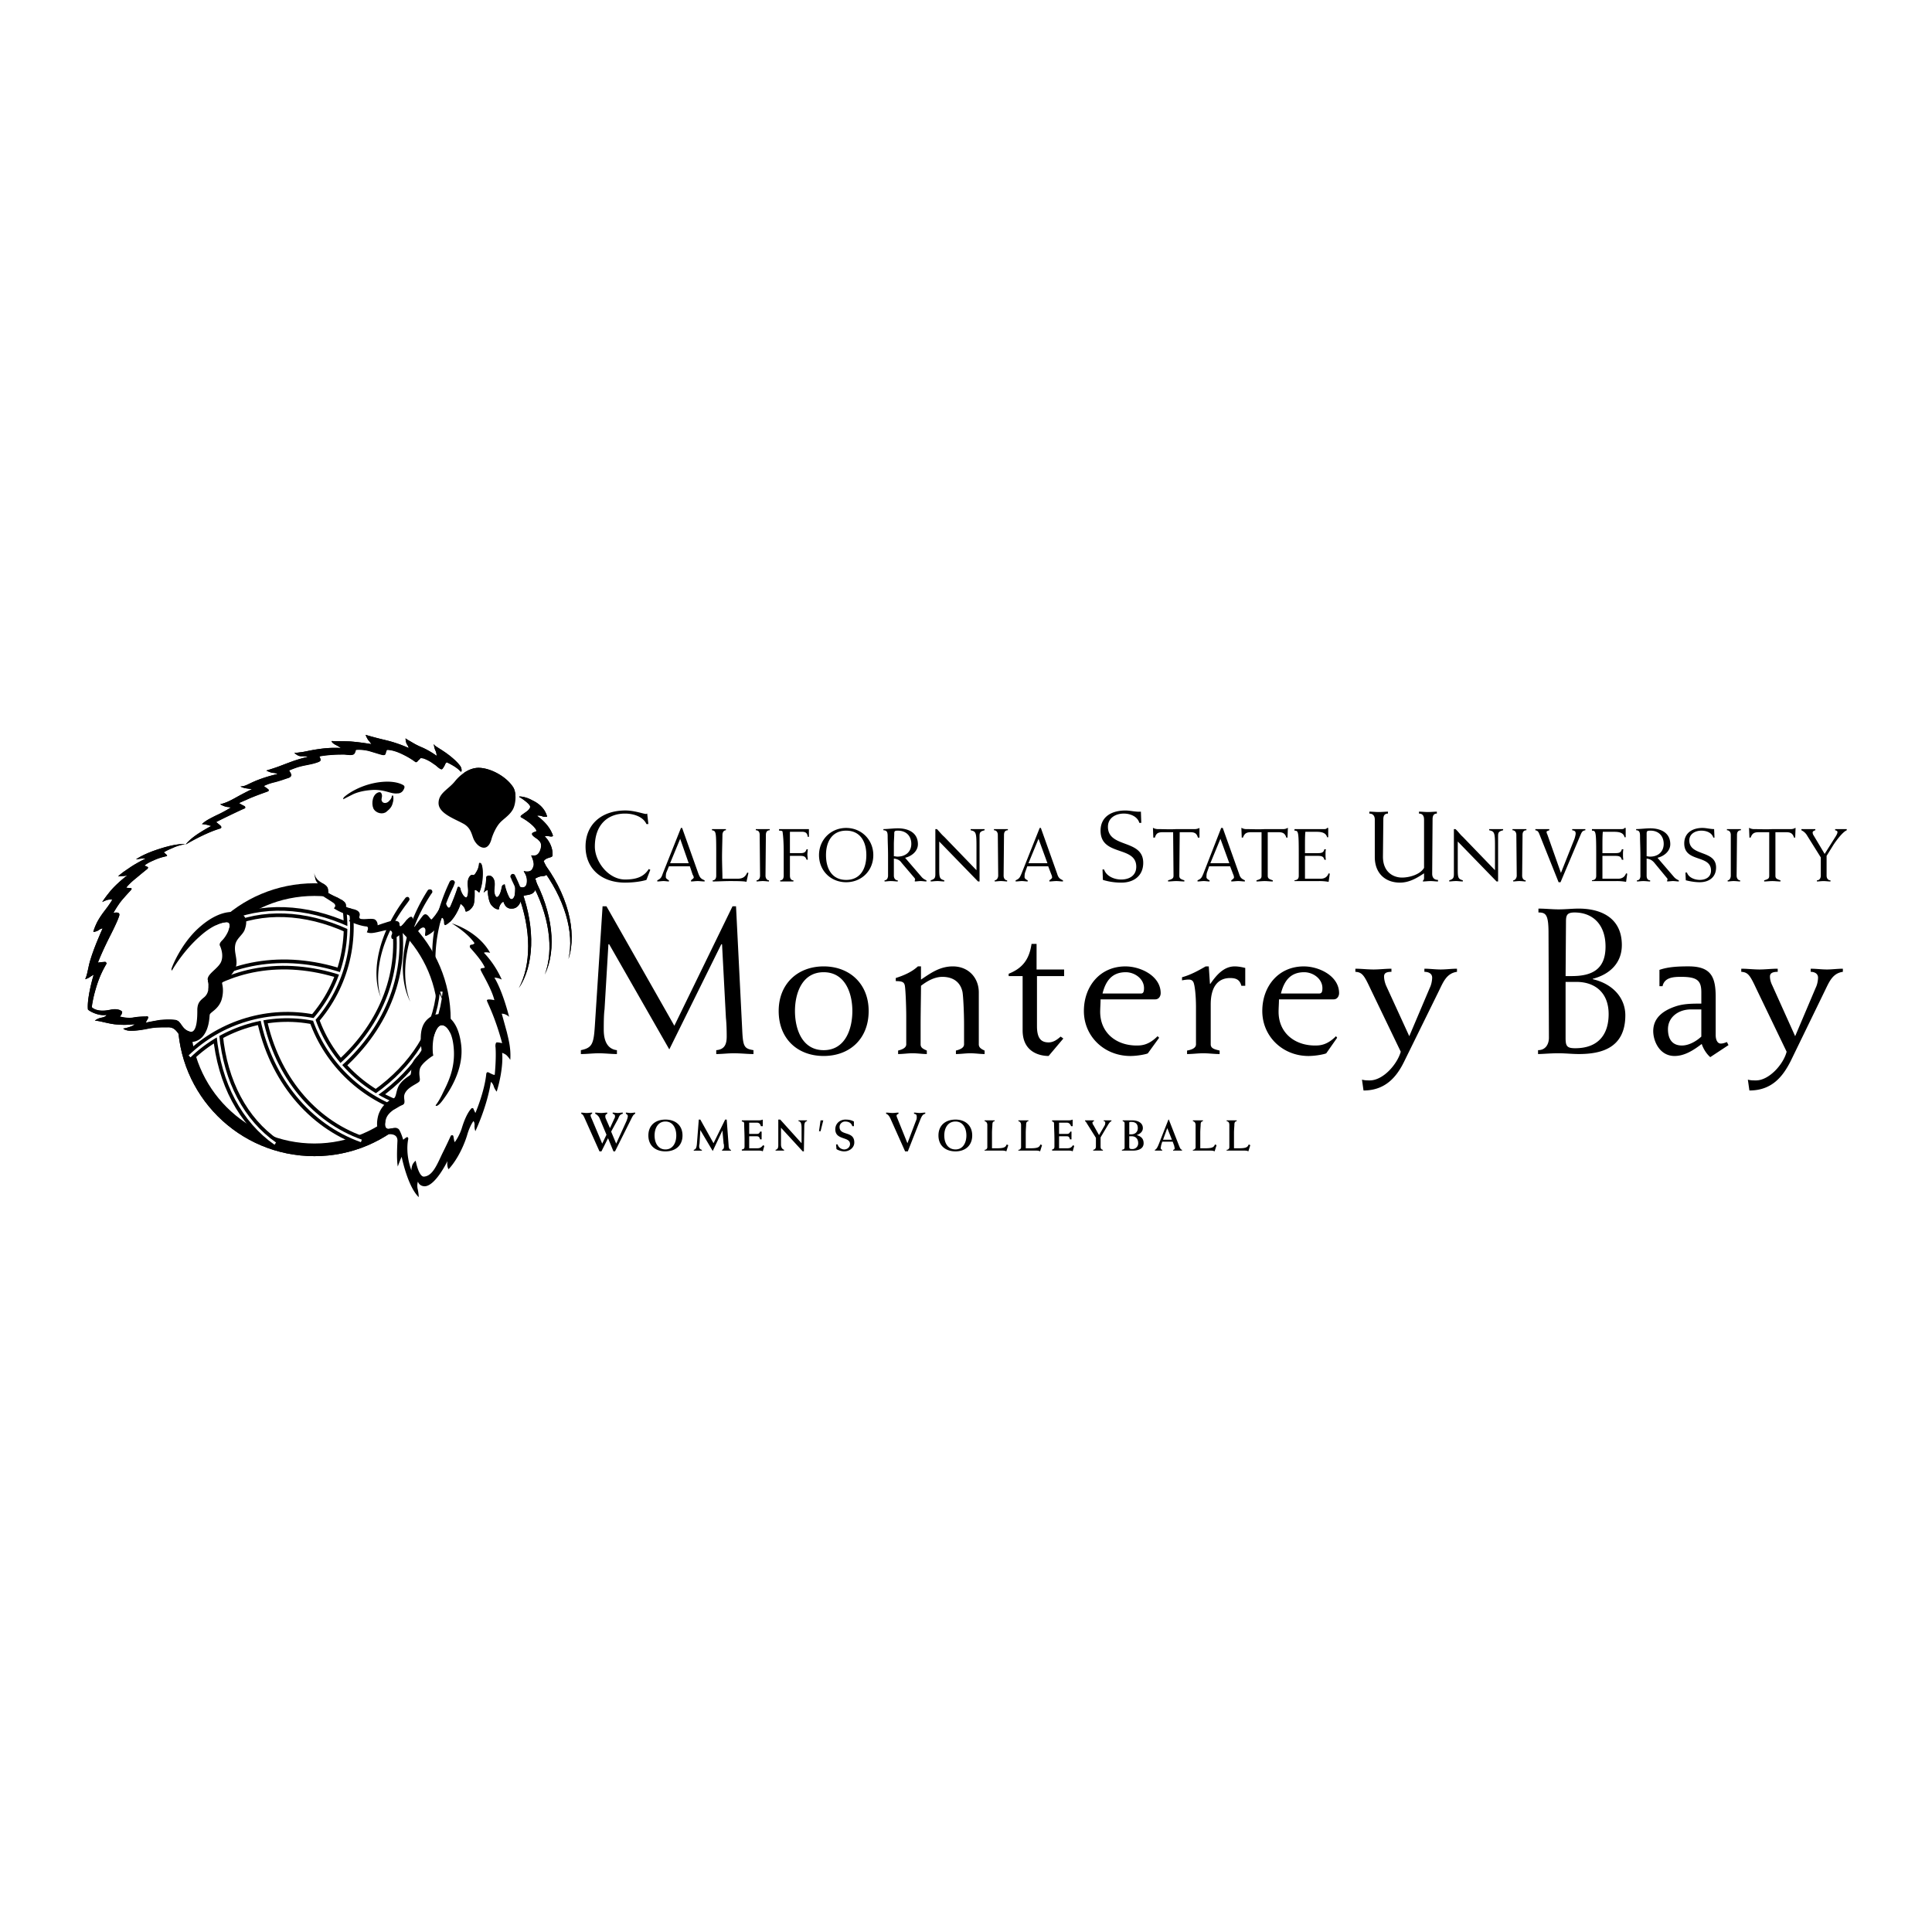 <svg xmlns="http://www.w3.org/2000/svg" width="2500" height="2500" viewBox="0 0 192.756 192.756"><path fill-rule="evenodd" clip-rule="evenodd" fill="#fff" d="M0 0h192.756v192.756H0V0z"/><path d="M43.483 91.232c.193-.31.387-.619.503-.929.193-.542.425-.503.464-.31.039.193.271.812.464.464.232-.503.619-1.509.735-1.935.039-.078.271-.117.31.232.039.155.232.658.503.774.155.078.232-.31.232-.696 0-.387-.193-1.123.271-1.509.193-.116.271.116.464-.193.232-.349.31-.581.348-.89 0-.193.116-.193.232-.078.078.116.194.465.155 1.277-.039 1.044-.348 1.625-.348 1.625h.426s.232-.542.271-1.586c0 0 .077-.116.232-.116.116 0 .232 0 .31.077.464.348.271 1.044.271 1.432 0 .348.155.658.271.619.31-.116.426-.852.464-1.006 0-.193.31-.31.31-.232 0 .077.155.696.387 1.161.194.464.464.31.581-.078.077-.425.039-1.161.039-1.161s.194.078.464.271c.271.155.619.116.696-.31.116-.658-.232-1.083-.271-1.161-.039-.078 0-.078.193-.039.464.039.619-.116.735-.465.154-.348-.155-1.006-.194-1.083-.039-.078.078-.039.271-.039.232 0 .464-.116.619-.503.232-.696-.039-.89-.232-1.083-.193-.155-.503-.31-.58-.503-.078-.193.271-.271.387-.31s-.039-.348-.503-.735a5.819 5.819 0 0 0-.967-.658c-.078-.038-.078-.116-.039-.154.039-.078.348-.271.657-.503.31-.271.271-.426.271-.426s0-.155-.387-.465a4.418 4.418 0 0 0-.658-.464l-5.881-2.554c-.232-.271-.581-.503-.929-.696-.348-.194-.464-.232-.464-.232s-.116.077-.193.31c-.116.193-.232.425-.349.387-.31-.116-.387-.31-.774-.542a3.75 3.75 0 0 0-1.006-.542c-.232-.039-.271-.039-.271-.039s-.116.155-.232.232c-.078.117-.194.232-.31.155-.155-.116-.619-.464-1.47-.851-.852-.387-1.354-.348-1.354-.348s-.077.155-.116.348c-.039.155-.155.194-.348.155-.194-.077-.542-.155-1.315-.387-.774-.193-1.316-.116-1.316-.116s-.077.426-.271.464c-.193.078-.426.039-.89 0-.464 0-1.044 0-1.741.078-.696.077-.735.116-.735.116s.116.155.116.348c0 .116-.116.193-.658.348-.58.155-1.045.194-1.664.387-.464.155-.812.31-.812.31s.155.232.193.348c.077.155-.039.31-.232.387-.271.077-.852.31-1.509.464-.619.155-.967.349-.967.349s.31.232.426.31c.078.077.078.193-.039.232-.078.039-1.354.464-2.167.852-.464.193-.696.309-.696.309s.387.232.464.271c.116.039.232.194.078.271-.116.039-.658.271-1.664.774-1.044.503-1.161.58-1.161.58s.349.271.426.349c.155.155.077.271-.077.31-1.548.464-3.405 1.586-3.405 1.586l-.039-.039s-.619.078-1.277.387c-.658.271-.851.426-.851.426s.271.232.31.271c0 .039.039.116-.078.116-.116.039-.619.116-1.277.426-.658.271-.89.503-.89.503s.232.078.271.116c.116.039.116.116 0 .232-.078.039-.349.271-1.084.89-.735.58-1.006.967-1.006.967s.348.039.426.039.155.039.078.155c-.078.116-.658.696-1.084 1.238-.426.58-.696 1.083-.696 1.083s.696-.193.58.271c-.077.271-.31.851-1.044 2.283-.735 1.47-1.083 2.398-1.083 2.398s.658-.077.735-.077c.039.039.155.116.116.194-.039.115-.619.928-1.083 2.553-.31 1.084-.387 1.781-.387 1.781s.426.541 1.78.27c.657-.154 1.006 0 1.122.078s.154.115.116.193c0 .078-.078.309-.232.387 0 0 .658.232 1.277.117.581-.117 1.277-.117 1.354-.117.116-.039.271 0 .193.193-.077.154-.232.426-.232.426s.503-.115 1.432-.271c.426-.037 1.006-.076 1.547 0 .542.117.658.969 1.277 1.277.619 6.307 5.959 11.377 12.614 11.377 2.593 0 4.953-.775 6.965-2.09.039.193.232.309.387.309.348-.037.89-.232 1.083.117.193.348.31.734.387.967 0 0 .232-.193.31-.232.116-.076.194 0 .194.154-.039.156-.31 1.432.31 3.135 0 0 0-.309.116-.58.116-.232.31-.387.31-.387s.31 1.664.852 1.586c.812-.078 1.238-1.084 1.779-2.244.581-1.16.813-1.703.852-1.779.039-.117.193-.154.271-.039.039.115.078.58.155.619 0 0 .464-.619.696-1.393.232-.775.581-1.588.968-1.975.038-.037.154-.037.193.039.039.117.193.426.193.426s.89-2.051 1.083-3.869c0-.115.077-.232.193-.193s.619.348.658.232c0-.078.155-1.549.078-2.709-.039-.193 0-.541.155-.504.193 0 .503.078.503.078-.697-2.592-1.432-3.947-1.509-4.217-.116-.271.735-.078.735-.078-.271-1.121-1.238-2.67-1.354-2.979-.155-.311.464-.156.387-.311-.349-.774-1.393-1.857-1.47-1.973-.039-.116 0-.271.155-.271.154 0 .348-.116.271-.193-.735-1.045-2.244-1.935-2.244-1.935-.778-.463-1.591-.889-1.591-.889z" fill-rule="evenodd" clip-rule="evenodd" fill="#fff"/><path d="M31.372 114.719c7.159 0 12.962-5.805 12.962-13 0-7.16-5.804-12.963-12.962-12.963-7.197 0-13.001 5.804-13.001 12.963 0 7.195 5.804 13 13.001 13z" fill-rule="evenodd" clip-rule="evenodd" fill="#fff"/><path d="M39.498 91.619c2.283 1.819 3.908 4.334 4.527 7.313-.348 3.869-2.631 7.545-6.5 10.293-1.354-.812-2.554-1.779-3.56-2.98 4.488-4.024 6.462-9.403 5.533-14.626zM27.464 114.1c1.238.426 2.515.619 3.908.619 1.664 0 3.25-.309 4.682-.889-4.991-1.781-8.706-6.27-9.944-12.15a15.587 15.587 0 0 0-4.373 1.586c.465 4.759 2.515 8.589 5.727 10.834zM18.526 99.744c.464-3.018 1.935-5.727 4.102-7.661 3.56-1.586 7.854-1.47 12.15.503 0 1.586-.271 3.095-.774 4.566-5.728-1.858-11.416-.89-15.478 2.592z" fill-rule="evenodd" clip-rule="evenodd" fill="#fff"/><path d="M40.775 110.656c-4.373-1.277-7.933-4.643-9.441-8.938m-12.421 3.677c3.289-3.174 7.971-4.566 12.421-3.676m3.056-12.615c1.083 4.45-.039 9.17-3.057 12.615m8.165-10.1c.929 5.223-1.045 10.602-5.534 14.625m10.061-7.312c-.348 3.869-2.631 7.545-6.5 10.293m-18.999-9.481c4.062-3.482 9.75-4.45 15.478-2.592m-11.454-5.03c3.56-1.625 7.894-1.509 12.228.465m1.276 21.243c-4.991-1.781-8.706-6.27-9.944-12.15m1.354 12.42c-3.212-2.244-5.263-6.074-5.727-10.834" fill="none" stroke="#000" stroke-width=".992" stroke-miterlimit="2.613"/><path d="M31.372 114.719c7.159 0 12.962-5.805 12.962-13 0-7.16-5.804-12.963-12.962-12.963-7.197 0-13.001 5.804-13.001 12.963 0 7.195 5.804 13 13.001 13z" fill="none" stroke="#000" stroke-width="1.263" stroke-miterlimit="2.613"/><path d="M18.526 99.744c4.062-3.482 9.75-4.45 15.478-2.592m-11.454-5.03c3.56-1.625 7.894-1.509 12.228.465m-15.865 12.808c3.289-3.174 7.971-4.566 12.421-3.676m3.056-12.615c1.083 4.45-.039 9.17-3.057 12.615m8.165-10.1c.929 5.223-1.045 10.602-5.534 14.625m10.061-7.312c-.348 3.869-2.631 7.545-6.5 10.293m3.25 1.431c-4.373-1.277-7.933-4.643-9.441-8.938m4.72 12.112c-4.991-1.781-8.706-6.27-9.944-12.15m1.354 12.42c-3.212-2.244-5.263-6.074-5.727-10.834" fill="none" stroke="#fff" stroke-width=".271" stroke-miterlimit="2.613"/><path d="M17.171 96.805c.387-.658 1.354-2.129 2.748-3.367 1.393-1.277 2.708-1.625 2.94-1.277.232.31-.31 1.277-.658 1.625-.155.155-.387.387-.232.619.116.271.349.967.039 1.586-.271.657-1.354 1.2-1.277 1.741.078.541.232 1.316-.425 1.818-.426.348-.581.58-.619 1.123 0 .541.039 2.514-.774 2.244-.812-.232-.812-1.045-1.393-1.162-.542-.076-1.122-.037-1.547 0l1.198-4.95zM45.07 92.122s1.509.89 2.244 1.935c.077.077-.116.193-.271.193-.155 0-.194.155-.155.271.077.116 1.122 1.199 1.47 1.973.077.154-.542 0-.387.311.116.309 1.083 1.857 1.354 2.979 0 0-.852-.193-.735.078.078.27.812 1.625 1.509 4.217 0 0-.31-.078-.503-.078-.155-.037-.194.311-.155.504.077 1.16-.078 2.631-.078 2.709-.039.115-.542-.193-.658-.232s-.193.078-.193.193c-.194 1.818-1.083 3.869-1.083 3.869s-.155-.309-.193-.426c-.039-.076-.155-.076-.193-.039-.387.387-.735 1.199-.968 1.975a5.034 5.034 0 0 1-.696 1.393c-.077-.039-.116-.504-.155-.619-.078-.115-.232-.078-.271.039-.039.076-.271.619-.852 1.779-.542 1.16-.967 2.166-1.779 2.244-.542.078-.852-1.586-.852-1.586s-.193.154-.31.387c-.116.271-.116.58-.116.58-.619-1.703-.349-2.979-.31-3.135 0-.154-.078-.23-.194-.154-.077.039-.31.232-.31.232-.077-.232-.193-.619-.387-.967-.193-.35-.735-.154-1.083-.117-.31 0-.464-.309-.232-1.045.271-.734 1.199-1.121 1.625-1.354.387-.193.077-.58.193-1.006.232-.773 1.354-1.084 1.509-1.354.116-.232-.116-.658.039-1.238.155-.582 1.315-1.316 1.315-1.316-.116-1.045 0-2.166.464-2.785.425-.619 1.316-.078 1.548 1.625.348 2.438-.658 4.062-1.123 5.068-.502 1.006-.696 1.045-.619 1.084.039.076.271.039.696-.543.426-.58 2.206-2.979 1.819-5.648-.116-.891-.387-1.586-.696-2.051l-.228-9.945z" fill-rule="evenodd" clip-rule="evenodd" fill="#fff"/><path d="M9.162 100.48s.426.541 1.78.27c.657-.154 1.006 0 1.122.078s.154.115.116.193c0 .078-.078.309-.232.387 0 0 .658.232 1.277.117.581-.117 1.277-.117 1.354-.117.116-.039.271 0 .193.193-.077.154-.232.426-.232.426s.503-.115 1.432-.271c.426-.037 1.006-.076 1.547 0 .581.117.581.93 1.393 1.162.812.27.774-1.703.774-2.244.039-.543.193-.775.619-1.123.658-.502.503-1.277.425-1.818-.077-.541 1.006-1.084 1.277-1.741.31-.619.077-1.316-.039-1.586-.154-.232.078-.464.232-.619.348-.348.89-1.315.658-1.625-.232-.348-1.547 0-2.94 1.277-1.393 1.238-2.36 2.709-2.748 3.367-.039.076-.116-.078 0-.311.078-.232.852-2.128 2.36-3.637 1.548-1.509 3.018-2.051 4.14-1.818 1.161.271.929 1.199.735 1.741-.193.503-.813.851-.929 1.47-.116.581.078 1.044.116 1.625.039.542-.116.93-.657 1.549-.232.23-.812.463-.774.695 0 .078.232.736-.078 1.703-.348.928-1.122 1.16-1.161 1.432s-.039 1.471-.774 2.244c-.773.734-1.664.465-2.051 0-.426-.465-.581-1.045-1.393-1.006-.812 0-1.315 0-2.128.193-.812.154-1.586.193-1.896.115-.31-.076-.387-.154-.387-.154s.348-.078.774-.232c.31-.115.348-.232.348-.232s-.735.117-1.625.039c-.929-.039-1.78-.387-2.322-.387 0 0 .232-.232.697-.309.425-.078.464-.271.464-.271-.89.154-1.857-.465-1.857-.543-.116-1.199.58-3.482.58-3.482s-.038.039-.31.195c-.232.193-.542.27-.542.27.155-.309.232-.734.349-1.276.271-1.393 1.393-3.792 1.393-3.792s-.194 0-.426.194c-.271.155-.503.155-.503.155s.038-.193.232-.658c.193-.464.542-1.006.967-1.547s.696-1.006.696-1.006-.116-.039-.425 0c-.31.078-.581.232-.581.232s.193-.349.851-1.161c.697-.774 1.664-1.509 1.664-1.509s-.232.077-.503.077c-.193 0-.425.039-.425.039s.155-.232 1.006-.774c.812-.581 1.741-1.006 1.741-1.006s-.194-.039-.464 0c-.232.039-.503.077-.503.077s.658-.503 2.206-1.006c1.973-.657 2.708-.503 2.708-.503s-.619.078-1.277.387c-.658.271-.851.426-.851.426s.271.232.31.271c0 .039.039.116-.078.116-.116.039-.619.116-1.277.426-.658.271-.89.503-.89.503s.232.078.271.116c.116.039.116.116 0 .232-.078.039-.349.271-1.084.89-.735.58-1.006.967-1.006.967s.348.039.426.039.155.039.078.155c-.078.116-.658.696-1.084 1.238-.426.58-.696 1.083-.696 1.083s.696-.193.58.271c-.077.271-.31.851-1.044 2.283-.735 1.47-1.083 2.398-1.083 2.398s.658-.077.735-.077c.039.039.155.116.116.194-.039.115-.619.928-1.083 2.553-.307 1.081-.384 1.778-.384 1.778z" fill-rule="evenodd" clip-rule="evenodd"/><path d="M31.333 87.091s.116.503.464.774c.309.271.89.426.928.89v.348s.503.271.891.426c.387.193 1.044.503.89.929 0 0 .193.116.658.232.464.078.851.31.697.735-.039.155 0 .271.31.271.31.039 1.083-.116 1.277.078.193.155.232.387.232.542 0 0 .426-.154.812-.271.426-.155 1.277-.349 1.354.116 0 .116.039.232.039.232.078.155.348-.193.581-.464.193-.271.658-.774.735-.193.077.271.116.619.116.735 0 .039.039 0 .078-.039.154-.232.619-.851.773-1.044.465-.581.774.542.929.309.349-.387.696-.851.89-1.393.193-.542.425-.503.464-.31 0 .193.271.812.464.464.232-.503.619-1.509.735-1.935.039-.078.271-.117.31.232.039.155.232.658.503.774.155.078.232-.31.232-.696 0-.387-.193-1.123.271-1.509.193-.116.271.116.464-.193.232-.349.31-.581.348-.89 0-.193.116-.193.232-.078.078.116.194.465.155 1.277-.039 1.044-.348 1.625-.348 1.625h.426s.232-.542.271-1.586c0 0 .077-.116.232-.116.116 0 .232 0 .31.077.464.348.271 1.044.271 1.432 0 .348.155.658.271.619.31-.116.426-.852.464-1.006 0-.193.31-.31.31-.232 0 .077.155.696.387 1.161.194.464.464.31.581-.078.077-.425.039-1.161.039-1.161s.194.078.464.271c.271.155.619.116.696-.31.116-.658-.232-1.083-.271-1.161-.039-.078 0-.078.193-.039.464.039.619-.116.735-.465.154-.348-.155-1.006-.194-1.083-.039-.078.078-.039.271-.039.232 0 .464-.116.619-.503.232-.696-.039-.89-.232-1.083-.193-.155-.503-.31-.58-.503-.078-.193.271-.271.387-.31s-.039-.348-.503-.735a5.819 5.819 0 0 0-.967-.658c-.078-.038-.078-.116-.039-.154.039-.078.348-.271.657-.503.31-.271.271-.426.271-.426s0-.155-.387-.465a4.418 4.418 0 0 0-.658-.464l-5.881-2.554c-.232-.271-.581-.503-.929-.696-.348-.194-.464-.232-.464-.232s-.116.077-.193.31c-.116.193-.232.425-.349.387-.31-.116-.387-.31-.774-.542a3.75 3.75 0 0 0-1.006-.542c-.232-.039-.271-.039-.271-.039s-.116.155-.232.232c-.078.117-.194.232-.31.155-.155-.116-.619-.464-1.47-.851-.852-.387-1.354-.348-1.354-.348s-.077.155-.116.348c-.039.155-.155.194-.348.155-.194-.077-.542-.155-1.315-.387-.774-.193-1.316-.116-1.316-.116s-.077.426-.271.464c-.193.078-.426.039-.89 0-.464 0-1.044 0-1.741.078-.696.077-.735.116-.735.116s.116.155.116.348c0 .116-.116.193-.658.348-.58.155-1.045.194-1.664.387-.464.155-.812.31-.812.31s.155.232.193.348c.077.155-.039.31-.232.387-.271.077-.852.31-1.509.464-.619.155-.967.349-.967.349s.31.232.426.31c.078.077.078.193-.039.232-.078.039-1.354.464-2.167.852-.464.193-.696.309-.696.309s.387.232.464.271c.116.039.232.194.078.271-.116.039-.658.271-1.664.774-1.044.503-1.161.58-1.161.58s.349.271.426.349c.155.155.077.271-.077.31-1.548.464-3.405 1.586-3.405 1.586l12.805 2.823z" fill-rule="evenodd" clip-rule="evenodd" fill="#fff"/><path d="M37.834 79.043c.155-.039.503-.077.812 0 .31.078.542.194.581.426 0 0-.271 1.006-1.006.813-.735-.194-.387-1.239-.387-1.239z" fill-rule="evenodd" clip-rule="evenodd" fill="#fff"/><path d="M34.003 74.632s-.852-.078-2.012.077-1.586.31-2.051.349c-.464.077-.58.038-.58.038s.271.31.619.349c.271 0 .542 0 .735.077 0 0-.503.078-1.509.426-1.277.464-1.354.542-2.632.929 0 0 .349.193.658.232.271 0 .464.116.464.116s-.929.193-1.935.581c-1.006.387-1.238.658-1.78.658 0 0 .271.155.619.193l.542.078s-.426.193-1.354.696c-.967.542-1.238.658-1.819.812 0 0 .387.232.735.271.116 0 .232.039.348.039 0 0-.58.387-1.509.812-.929.464-1.083.581-1.393.852 0 0 .426.039.658.116.078.039.194.039.271.078 0 0-.619.31-1.432.851-.89.619-1.122 1.006-1.122 1.006s1.857-1.122 3.405-1.586c.154-.039.232-.155.077-.31-.077-.078-.426-.349-.426-.349s.116-.077 1.161-.58c1.006-.503 1.548-.735 1.664-.774.155-.077.039-.232-.078-.271-.077-.039-.464-.271-.464-.271s.232-.116.696-.309c.812-.387 2.089-.813 2.167-.852.116-.039.116-.155.039-.232-.116-.078-.426-.31-.426-.31s.348-.193.967-.349c.658-.154 1.238-.387 1.509-.464.193-.078.309-.232.232-.387-.039-.116-.193-.348-.193-.348s.349-.155.812-.31c.619-.193 1.084-.232 1.664-.387.542-.155.658-.232.658-.348 0-.193-.116-.348-.116-.348s.039-.039.735-.116c.697-.078 1.277-.078 1.741-.078.464.039.697.078.89 0 .193-.039.271-.464.271-.464s.542-.077 1.316.116c.774.232 1.122.31 1.315.387.193.039.31 0 .348-.155.039-.193.116-.348.116-.348s.503-.039 1.354.348c.851.387 1.315.735 1.47.851.116.078.232-.038.31-.155.116-.077.232-.232.232-.232s.039 0 .271.039c.232.077.658.271 1.006.542.387.232.464.425.774.542.116.039.232-.193.349-.387.077-.232.193-.31.193-.31s.116.039.464.232c.348.193.696.425.929.696.039 0 .077 0 .077-.039.039-.039.039-.348-.155-.58-.348-.464-1.006-1.006-1.586-1.393s-.812-.503-.929-.619c-.039-.077-.077-.116-.077-.116s0 .194.116.542c.194.387.155.619.155.619s-.619-.464-1.393-.812c-.735-.309-.929-.464-1.276-.658-.349-.193-.426-.271-.426-.271s0 .387.155.619c.155.232.155.348.155.348s-.967-.465-2.244-.774c-1.316-.31-2.051-.542-2.051-.542s.154.426.348.619c.155.194.232.31.232.31s-1.083-.193-2.128-.271c-1.083-.039-1.548 0-1.703-.039h-.155s.039.194.426.387c.39.195.506.311.506.311zM51.222 78.579c.349.62.232 1.78-.116 2.283-.348.542-.89.852-1.238 1.238-.349.387-.658 1.045-.813 1.548-.116.464-.348.928-.773.928-.387 0-.774-.348-1.006-.812-.232-.503-.271-1.2-1.122-1.625-.851-.464-2.399-1.006-2.399-2.012s.967-1.354 1.625-2.167c.619-.773 1.509-1.354 2.36-1.354 1.16-.001 2.786.851 3.482 1.973zM47.817 89.065s-.464-.464-.464-.193.038 1.161-.155 1.509c-.232.387-.503.542-.696.581-.116 0 0-.309-.387-.658-.116-.116-.194-.155-.194-.039-.077.271-.619 1.587-1.432 2.013-.155.077-.193-.078-.193-.349-.039-.232-.155-.464-.232-.31-.078.194-.387 1.238-1.509 1.741-.271.116-.078-.348-.116-.619-.039-.193-.194-.31-.503-.077-.31.271-.464.696-1.006.967-.116.039-.078-.193-.078-.31 0-.116.078-.697-.155-.697-.193 0-.658.697-1.47 1.045-.155.078-.232-.193-.155-.387.116-.193.116-.658-.813-.426-.967.232-1.276.31-1.663.155 0 0 .31-.581-.078-.581-.426-.039-1.161-.271-1.703-.542 0 0 .426-.426-.116-.619-.503-.155-1.083-.387-1.393-.658 0 0 .387-.271-.116-.581-.503-.348-.89-.542-1.161-.774 0 0 .194-.271.077-.58-.116-.349-.58-.581-.657-1.045-.116-.503-.116-.542-.116-.542s.116.503.464.774c.309.271.89.426.928.89v.348s.503.271.891.426c.387.193 1.044.503.89.929 0 0 .193.116.658.232.464.078.851.31.697.735-.039.155 0 .271.31.271.31.039 1.083-.116 1.277.078.193.155.232.387.232.542 0 0 .426-.154.812-.271.426-.155 1.277-.349 1.354.116 0 .116.039.232.039.232.078.155.348-.193.581-.464.193-.271.658-.774.735-.193.077.271.116.619.116.735 0 .039.039 0 .078-.039.154-.232.619-.851.773-1.044.465-.581.774.542.929.309.349-.387.696-.851.89-1.393.193-.542.425-.503.464-.31 0 .193.271.812.464.464.232-.503.619-1.509.735-1.935.039-.078.271-.117.31.232.039.155.232.658.503.774.155.078.232-.31.232-.696 0-.387-.193-1.123.271-1.509.193-.116.271.116.464-.193.232-.349.31-.581.348-.89 0-.193.116-.193.232-.078.078.116.194.465.155 1.277-.039 1.046-.348 1.627-.348 1.627zM48.243 89.065s.232-.542.271-1.586c0 0 .077-.116.232-.116.116 0 .232 0 .31.077.464.348.271 1.044.271 1.432 0 .348.155.658.271.619.31-.116.426-.852.464-1.006 0-.193.31-.31.31-.232 0 .077.155.696.387 1.161.194.464.464.31.581-.078.077-.425.039-1.161.039-1.161s.194.078.464.271c.271.155.619.116.696-.31.116-.658-.232-1.083-.271-1.161-.039-.078 0-.078.193-.039.464.039.619-.116.735-.465.154-.348-.155-1.006-.194-1.083-.039-.078.078-.039.271-.039.232 0 .464-.116.619-.503.232-.696-.039-.89-.232-1.083-.193-.155-.503-.31-.58-.503-.078-.193.271-.271.387-.31s-.039-.348-.503-.735a5.819 5.819 0 0 0-.967-.658c-.078-.038-.078-.116-.039-.154.039-.078.348-.271.657-.503.31-.271.271-.426.271-.426s0-.155-.387-.465a4.418 4.418 0 0 0-.658-.464c-.039 0-.078-.078 0-.078.077 0 .581 0 1.277.387.735.348 1.277.89 1.47 1.625 0 0-.154.039-.387 0-.193-.077-.464-.155-.619-.077 0 0 1.199.773 1.586 1.973 0 0 0 .116-.271.078-.271-.039-.426-.078-.542 0 0 0 .812.735.774 1.857 0 .232-.232.194-.581.349-.232.116-.31.271-.31.271s.812 1.393 0 1.47c-.464 0-.851.271-.851.271s.348.502 0 1.161c-.349.696-1.277.271-1.354.812-.116.503-.387 1.007-.967 1.007-.619.038-.774-.542-.812-.62-.039-.116-.078-.039-.194.039-.348.387-.232.658-.309.658-.232 0-.464-.116-.735-.426-.271-.349-.348-1.161-.348-1.393 0-.27-.425.156-.425.156z" fill-rule="evenodd" clip-rule="evenodd"/><path d="M40.813 89.839c.078-.078.039-.232-.039-.31-.078-.078-.232-.039-.31.039-2.631 3.405-3.521 7.352-2.477 9.944-.774-2.592.193-6.268 2.67-9.441.04-.077.118-.154.156-.232zM43.096 89.104a.251.251 0 0 0-.077-.348c-.116-.039-.271-.039-.348.078-2.554 3.985-3.134 8.358-1.741 11.104-1.083-2.746-.426-6.848 1.973-10.563.077-.117.116-.194.193-.271zM45.341 88.175c.078-.116.039-.271-.116-.348a.285.285 0 0 0-.348.155c-2.244 4.643-2.283 9.519-.387 12.306-1.586-2.863-1.393-7.43.735-11.803.038-.078.077-.194.116-.31zM51.687 89.22a21.738 21.738 0 0 0-.619-1.393c-.039-.116-.078-.193-.116-.271-.078-.116 0-.271.116-.348.116-.039.271 0 .31.116.271.542.503 1.083.696 1.625l-.387.271z" fill-rule="evenodd" clip-rule="evenodd"/><path d="M52.073 88.949c1.354 3.715 1.2 7.429-.31 9.635 1.238-2.283 1.277-5.804-.077-9.364l.387-.271zM53.196 87.44c1.973 3.56 2.36 7.313 1.161 9.789.929-2.476.464-5.958-1.393-9.286l.232-.503zM54.008 85.776c2.631 3.328 3.598 7.197 2.708 9.906.619-2.631-.387-6.075-2.748-9.17l.04-.736zM39.111 79.392c.039-.039.077-.039.116 0 0 .077.077.348-.039.696-.077.348-.232.581-.619.89-.348.31-1.044.193-1.315-.31-.232-.542-.077-1.47.542-1.625.232-.039.271.116.31.271.039.271-.116.426 0 .619.077.193.387.271.658.039.271-.271.271-.349.31-.426-.002-.116.037-.154.037-.154z" fill-rule="evenodd" clip-rule="evenodd"/><path d="M40.194 78.308c.155.077.232.193.078.464a.65.65 0 0 1-.619.387c-.658.078-1.2-.387-2.438-.348-.658.039-1.47.155-2.128.503l-.852.426c0 .039 0-.116.078-.193.271-.271 1.47-1.161 3.289-1.471 1.432-.232 2.244.039 2.592.232z" fill-rule="evenodd" clip-rule="evenodd"/><path d="M43.483 91.232c.193-.31.387-.619.503-.929.193-.542.425-.503.464-.31.039.193.271.812.464.464.232-.503.619-1.509.735-1.935.039-.078.271-.117.31.232.039.155.232.658.503.774.155.078.232-.31.232-.696 0-.387-.193-1.123.271-1.509.193-.116.271.116.464-.193.232-.349.31-.581.348-.89 0-.193.116-.193.232-.078.078.116.194.465.155 1.277-.039 1.044-.348 1.625-.348 1.625h.426s.232-.542.271-1.586c0 0 .077-.116.232-.116.116 0 .232 0 .31.077.464.348.271 1.044.271 1.432 0 .348.155.658.271.619.31-.116.426-.852.464-1.006 0-.193.31-.31.31-.232 0 .077.155.696.387 1.161.194.464.464.31.581-.078.077-.425.039-1.161.039-1.161s.194.078.464.271c.271.155.619.116.696-.31.116-.658-.232-1.083-.271-1.161-.039-.078 0-.078.193-.039.464.039.619-.116.735-.465.154-.348-.155-1.006-.194-1.083-.039-.078.078-.039.271-.039.232 0 .464-.116.619-.542.232-.658-.039-.851-.232-1.044-.193-.155-.503-.349-.58-.503-.078-.193.271-.271.387-.31s-.039-.348-.503-.735a5.819 5.819 0 0 0-.967-.658c-.078-.038-.078-.116-.039-.154.039-.078.348-.271.657-.503.31-.271.271-.426.271-.426s0-.155-.387-.465a4.418 4.418 0 0 0-.658-.464l-5.881-2.554c-.232-.271-.581-.503-.929-.696-.348-.194-.464-.232-.464-.232s-.116.077-.193.31c-.116.193-.232.425-.349.387-.31-.116-.387-.31-.774-.542a3.75 3.75 0 0 0-1.006-.542c-.232-.039-.271-.039-.271-.039s-.116.155-.232.232c-.078.117-.194.232-.31.155-.155-.116-.619-.464-1.47-.851-.852-.387-1.354-.348-1.354-.348s-.077.155-.116.348c-.039.155-.155.194-.348.155-.194-.077-.542-.155-1.315-.387-.774-.193-1.316-.116-1.316-.116s-.077.426-.271.464c-.193.078-.426.039-.89 0-.464 0-1.044 0-1.741.078-.696.077-.735.116-.735.116s.116.155.116.348c0 .116-.116.193-.658.348-.58.155-1.045.194-1.664.387-.464.155-.812.31-.812.31s.155.232.193.348c.077.155-.039.31-.232.387-.271.077-.852.31-1.509.464-.619.155-.967.349-.967.349s.31.232.426.31c.078.077.078.193-.039.232-.078.039-1.354.464-2.167.852-.464.193-.696.309-.696.309s.387.232.503.271c.077.039.193.194.039.271-.116.039-.619.271-1.664.774-1.044.503-1.161.58-1.161.58s.349.271.426.349c.155.155.077.271-.077.31-1.548.464-3.405 1.586-3.405 1.586l-.039-.039s-.619.078-1.277.387c-.658.271-.851.426-.851.426s.271.232.31.271c0 .039.039.116-.078.116-.116.039-.619.116-1.277.426-.658.271-.89.503-.89.503s.232.078.271.116c.116.039.116.116 0 .232-.039.039-.349.271-1.084.89-.735.58-1.006.967-1.006.967s.387.039.426.039c.078 0 .155.039.078.155-.078.116-.658.696-1.084 1.238-.426.58-.696 1.083-.696 1.083s.696-.193.58.271c-.077.271-.31.851-1.044 2.283-.735 1.47-1.083 2.398-1.083 2.398s.658-.077.735-.077c.039.039.155.116.116.194-.039.115-.619.928-1.083 2.553-.31 1.045-.387 1.781-.387 1.781s.426.541 1.78.27c.657-.154 1.006 0 1.122.078s.154.115.116.193c0 .078-.078.309-.232.387 0 0 .658.193 1.277.117.581-.117 1.277-.117 1.354-.117.116-.039.271 0 .193.193-.077.154-.232.426-.232.426s.503-.115 1.432-.271c.426-.037 1.006-.076 1.547 0 .542.117.658.969 1.277 1.277.619 6.307 5.959 11.377 12.614 11.377 2.593 0 4.953-.775 6.965-2.09.039.193.232.309.387.309.387-.037.89-.232 1.083.117.193.348.31.734.387.967 0 0 .232-.193.31-.232.116-.076.194 0 .194.154-.039.156-.31 1.432.31 3.135 0 0 0-.309.116-.58.116-.232.31-.387.31-.387s.31 1.664.852 1.586c.812-.078 1.238-1.084 1.779-2.244.581-1.16.813-1.703.852-1.779.039-.117.193-.154.271-.039.039.115.078.58.155.619 0 0 .464-.619.696-1.393.232-.775.581-1.588.968-1.975.038-.037.154-.037.193.039.039.117.193.426.193.426s.89-2.051 1.083-3.869c0-.115.077-.232.193-.193s.619.348.658.232c0-.078.155-1.549.078-2.709-.039-.193 0-.541.155-.504.193 0 .503.078.503.078-.697-2.592-1.432-3.947-1.509-4.217-.116-.271.735-.078.735-.078-.271-1.121-1.238-2.67-1.354-2.979-.155-.311.464-.156.387-.311-.349-.774-1.393-1.857-1.47-1.973-.039-.116 0-.271.155-.271.154 0 .348-.116.271-.193-.735-1.045-2.244-1.935-2.244-1.935-.778-.463-1.591-.889-1.591-.889z" fill-rule="evenodd" clip-rule="evenodd" fill="#fff"/><path d="M31.372 114.719c7.159 0 12.962-5.805 12.962-13 0-7.16-5.804-12.963-12.962-12.963-7.197 0-13.001 5.804-13.001 12.963 0 7.195 5.804 13 13.001 13z" fill-rule="evenodd" clip-rule="evenodd" fill="#fff"/><path d="M39.498 91.619c2.283 1.819 3.908 4.334 4.527 7.313-.348 3.869-2.631 7.545-6.5 10.293-1.354-.812-2.554-1.779-3.56-2.98 4.488-4.024 6.462-9.403 5.533-14.626zM27.464 114.1c1.238.426 2.515.619 3.908.619 1.664 0 3.25-.309 4.682-.889-4.991-1.781-8.706-6.27-9.944-12.15a15.587 15.587 0 0 0-4.373 1.586c.465 4.759 2.515 8.589 5.727 10.834zM18.526 99.744c.464-3.018 1.935-5.727 4.102-7.661 3.56-1.586 7.854-1.47 12.15.503 0 1.586-.271 3.095-.774 4.566-5.728-1.858-11.416-.89-15.478 2.592z" fill-rule="evenodd" clip-rule="evenodd" fill="#fff"/><path d="M40.775 110.656c-4.373-1.277-7.933-4.643-9.441-8.938m-12.421 3.677c3.289-3.174 7.971-4.566 12.421-3.676m3.056-12.615c1.083 4.45-.039 9.17-3.057 12.615m8.165-10.1c.929 5.223-1.045 10.602-5.534 14.625m10.061-7.312c-.348 3.869-2.631 7.545-6.5 10.293m-18.999-9.481c4.062-3.482 9.75-4.45 15.478-2.592m-11.454-5.03c3.56-1.625 7.894-1.509 12.228.465m1.276 21.243c-4.991-1.781-8.706-6.27-9.944-12.15m1.354 12.42c-3.212-2.244-5.263-6.074-5.727-10.834" fill="none" stroke="#000" stroke-width=".992" stroke-miterlimit="2.613"/><path d="M31.372 114.719c7.159 0 12.962-5.805 12.962-13 0-7.16-5.804-12.963-12.962-12.963-7.197 0-13.001 5.804-13.001 12.963 0 7.195 5.804 13 13.001 13z" fill="none" stroke="#000" stroke-width="1.263" stroke-miterlimit="2.613"/><path d="M18.526 99.744c4.062-3.482 9.75-4.45 15.478-2.592m-11.454-5.03c3.56-1.625 7.894-1.509 12.228.465m-15.865 12.808c3.289-3.174 7.971-4.566 12.421-3.676m3.056-12.615c1.083 4.45-.039 9.17-3.057 12.615m8.165-10.1c.929 5.223-1.045 10.602-5.534 14.625m10.061-7.312c-.348 3.869-2.631 7.545-6.5 10.293m3.25 1.431c-4.373-1.277-7.933-4.643-9.441-8.938m4.72 12.112c-4.991-1.781-8.706-6.27-9.944-12.15m1.354 12.42c-3.212-2.244-5.263-6.074-5.727-10.834" fill="none" stroke="#fff" stroke-width=".27" stroke-miterlimit="2.613"/><path d="M17.171 96.805c.387-.658 1.354-2.129 2.748-3.367 1.393-1.277 2.708-1.625 2.94-1.316.232.349-.31 1.316-.658 1.664-.155.155-.387.387-.232.619.116.271.349.967.078 1.586-.31.657-1.393 1.2-1.316 1.741.078.541.232 1.316-.425 1.818-.426.348-.581.58-.619 1.123 0 .541.039 2.514-.774 2.244-.812-.232-.812-1.045-1.393-1.162-.542-.076-1.122-.037-1.547 0l1.198-4.95zM45.07 92.122s1.509.89 2.244 1.935c.077.077-.116.193-.271.193-.155 0-.194.155-.155.271.077.116 1.122 1.199 1.47 1.973.077.154-.542 0-.387.311.116.309 1.083 1.857 1.354 2.979 0 0-.852-.193-.735.078.078.27.812 1.625 1.509 4.217 0 0-.31-.078-.503-.078-.155-.037-.194.311-.155.504.077 1.16-.078 2.631-.078 2.709-.039.115-.542-.193-.658-.232s-.193.078-.193.193c-.194 1.818-1.083 3.869-1.083 3.869s-.155-.309-.193-.426c-.039-.076-.155-.076-.193-.039-.387.387-.735 1.199-.968 1.975a5.034 5.034 0 0 1-.696 1.393c-.077-.039-.116-.504-.155-.619-.078-.115-.232-.078-.271.039-.039.076-.271.619-.852 1.779-.542 1.16-.967 2.166-1.779 2.244-.542.078-.852-1.586-.852-1.586s-.193.154-.31.387c-.116.271-.116.58-.116.58-.619-1.703-.349-2.979-.31-3.135 0-.154-.078-.23-.194-.154-.077.039-.31.232-.31.232-.077-.232-.193-.619-.387-.967-.193-.35-.696-.154-1.083-.117-.31 0-.464-.309-.232-1.045.271-.734 1.199-1.121 1.625-1.354.387-.193.077-.58.193-1.006.232-.773 1.354-1.084 1.509-1.354.116-.232-.116-.658.039-1.238.155-.582 1.315-1.316 1.315-1.316-.116-1.045 0-2.166.464-2.785.425-.619 1.316-.078 1.548 1.625.348 2.438-.658 4.062-1.123 5.068-.502 1.006-.696 1.045-.619 1.084.039.076.271.039.696-.543.426-.58 2.206-2.979 1.819-5.648-.116-.891-.387-1.586-.696-2.051l-.228-9.945z" fill-rule="evenodd" clip-rule="evenodd" fill="#fff"/><path d="M9.162 100.48s.426.541 1.78.27c.657-.154 1.006 0 1.122.078s.154.115.116.193c0 .078-.078.309-.232.387 0 0 .658.193 1.277.117.581-.117 1.277-.117 1.354-.117.116-.039.271 0 .193.193-.077.154-.232.426-.232.426s.503-.115 1.432-.271c.426-.037 1.006-.076 1.547 0 .581.117.581.93 1.393 1.162.812.27.774-1.703.774-2.244.039-.543.193-.775.619-1.123.658-.502.503-1.277.425-1.818-.077-.541 1.006-1.084 1.316-1.741.271-.619.039-1.316-.078-1.586-.154-.232.078-.464.232-.619.348-.348.89-1.315.658-1.664-.232-.309-1.547.039-2.94 1.316-1.393 1.238-2.36 2.709-2.748 3.367-.039.076-.116-.078 0-.311.078-.232.852-2.128 2.36-3.637 1.548-1.509 3.018-2.051 4.14-1.818 1.161.271.929 1.199.735 1.741-.193.503-.813.851-.929 1.47-.116.581.078 1.044.116 1.625.039.542-.116.93-.657 1.549-.232.23-.812.463-.774.695 0 .078.232.736-.078 1.703-.348.928-1.122 1.16-1.161 1.432s-.039 1.471-.774 2.244c-.773.734-1.664.465-2.051 0-.426-.465-.581-1.045-1.393-1.006-.812 0-1.315 0-2.128.154-.812.193-1.586.232-1.896.154-.31-.076-.387-.193-.387-.193s.348-.039.774-.193c.31-.115.387-.232.387-.232s-.773.117-1.664.039c-.929-.039-1.78-.387-2.322-.387 0 0 .232-.232.697-.309.425-.078.464-.271.464-.271-.89.154-1.819-.465-1.857-.543-.116-1.199.58-3.482.58-3.482s-.038.039-.31.195c-.232.193-.542.27-.542.27.155-.309.232-.734.349-1.276.309-1.393 1.393-3.792 1.393-3.792s-.194 0-.426.194c-.271.155-.503.155-.503.155s.038-.232.232-.658c.193-.464.542-1.006.967-1.547s.696-1.006.696-1.006-.116-.039-.425 0c-.31.078-.581.232-.581.232s.193-.349.89-1.161c.658-.813 1.625-1.509 1.625-1.509s-.232.077-.503.077c-.193 0-.425.039-.425.039s.193-.232 1.006-.774c.812-.581 1.741-1.006 1.741-1.006s-.194-.039-.464 0c-.232.039-.503.077-.503.077s.658-.503 2.206-1.006c1.973-.657 2.708-.503 2.708-.503s-.619.078-1.277.387c-.658.271-.851.426-.851.426s.271.232.31.271c0 .039.039.116-.078.116-.116.039-.619.116-1.277.426-.658.271-.89.503-.89.503s.232.078.271.116c.116.039.116.116 0 .232-.039.039-.349.271-1.084.89-.735.58-1.006.967-1.006.967s.387.039.426.039c.078 0 .155.039.078.155-.078.116-.658.696-1.084 1.238-.426.58-.696 1.083-.696 1.083s.696-.193.58.271c-.077.271-.31.851-1.044 2.283-.735 1.47-1.083 2.398-1.083 2.398s.658-.077.735-.077c.039.039.155.116.116.194-.039.115-.619.928-1.083 2.553a11.043 11.043 0 0 0-.384 1.778zM50.1 104.078s-.31-.078-.503-.078c-.155-.037-.194.311-.155.504.077 1.16-.078 2.631-.078 2.709-.039.115-.542-.193-.658-.232s-.193.078-.193.193c-.194 1.818-1.083 3.869-1.083 3.869s-.155-.309-.193-.426c-.039-.076-.155-.076-.193-.039-.387.387-.735 1.199-.968 1.975a5.034 5.034 0 0 1-.696 1.393c-.077-.039-.116-.504-.155-.619-.078-.115-.232-.078-.271.039-.039.076-.271.619-.852 1.779-.542 1.16-.967 2.166-1.779 2.244-.542.078-.852-1.586-.852-1.586s-.193.154-.31.387c-.116.271-.116.58-.116.58-.619-1.703-.349-2.979-.31-3.135 0-.154-.078-.23-.194-.154-.077.039-.31.232-.31.232-.077-.232-.193-.619-.387-.967-.193-.35-.696-.154-1.083-.117-.31 0-.464-.309-.232-1.045.271-.734 1.199-1.121 1.625-1.354.387-.193.077-.58.193-1.006.232-.773 1.354-1.084 1.509-1.354.116-.232-.116-.658.039-1.238.155-.582 1.315-1.316 1.315-1.316-.116-1.045 0-2.166.464-2.785.425-.619 1.316-.078 1.548 1.625.348 2.438-.658 4.062-1.123 5.068-.502 1.006-.696 1.045-.619 1.084.039.076.271.039.696-.543.426-.58 2.206-2.979 1.819-5.648-.348-2.631-1.78-3.328-2.902-2.748-1.083.619-1.276 1.664-1.006 3.6 0 0-.619.502-.852.928-.271.426-.154 1.238-.309 1.355-.116.115-.658.387-1.045.928-.387.541-.309 1.238-.581 1.393a2.673 2.673 0 0 0-1.547 1.664c-.349 1.199.039 2.129.58 2.012.542-.154 1.393-.193 1.316.658-.039.852-.077 1.779.039 2.477 0 0 .232-.658.387-.967 0 0 .581 2.939 1.703 4.023 0 0 0-.387-.116-.852-.077-.463.039-.695.039-.695s.116.463.696.463c1.083-.076 2.244-2.514 2.244-2.514-.077.58.116.812.116.812 1.006-1.084 1.664-2.709 1.896-3.561.271-.852.581-1.238.581-1.238s.116.078.116.387c-.039.311.077.619.077.619 1.277-2.785 1.548-4.914 1.548-4.914s.155.078.271.387c.078.311.31.58.31.58.735-2.438.542-3.869.542-3.869s.155.039.387.193c.232.193.426.504.426.504.077-1.123-.155-1.973-.348-2.785-.232-.852-.503-1.82-.503-1.82.426 0 .735.311.735.311-.735-2.824-1.47-3.908-1.47-3.908s.116 0 .309.039c.194.039.426.154.426.154-.735-1.664-1.779-2.67-1.779-2.67.154-.116.619 0 .619 0-1.238-2.206-3.831-2.941-3.831-2.941s1.509.89 2.244 1.935c.077.077-.116.193-.271.193-.155 0-.194.155-.155.271.077.116 1.122 1.199 1.47 1.973.077.154-.542 0-.387.311.116.309 1.083 1.857 1.354 2.979 0 0-.852-.193-.735.078.079.269.814 1.624 1.511 4.216z" fill-rule="evenodd" clip-rule="evenodd"/><path d="M31.333 87.091s.116.503.464.774c.309.271.89.426.928.89l.039.348s.464.271.852.426c.387.193 1.044.503.89.929 0 0 .193.116.658.232.464.078.851.31.697.735-.039.155 0 .271.31.271.31.039 1.083-.116 1.277.078.193.155.232.387.232.542 0 0 .426-.154.812-.271.426-.155 1.277-.349 1.354.116 0 .116.039.232.039.232.078.155.348-.193.581-.464.193-.271.658-.774.735-.193.077.271.116.619.116.735 0 .039.039 0 .078-.039.154-.232.619-.851.773-1.044.465-.581.774.542.929.309.349-.387.696-.851.89-1.393.193-.542.425-.503.464-.31.039.193.271.812.464.464.232-.503.619-1.509.735-1.935.039-.078.271-.117.31.232.039.155.232.658.503.774.155.078.232-.31.232-.696 0-.387-.193-1.123.271-1.509.193-.116.271.116.464-.193.232-.349.31-.581.348-.89 0-.193.116-.193.232-.078.078.116.194.465.155 1.277-.039 1.044-.348 1.625-.348 1.625h.426s.232-.542.271-1.586c0 0 .077-.116.232-.116.116 0 .232 0 .31.077.464.348.271 1.044.271 1.432 0 .348.155.658.271.619.31-.116.426-.852.464-1.006 0-.193.31-.31.31-.232 0 .077.155.696.387 1.161.194.464.464.31.581-.078.077-.425.039-1.161.039-1.161s.194.078.464.271c.271.155.619.116.696-.31.116-.658-.232-1.083-.271-1.161-.039-.078 0-.078.193-.039.464.039.619-.116.735-.465.154-.348-.155-1.006-.194-1.083-.039-.078.078-.039.271-.039.232 0 .464-.116.619-.542.232-.658-.039-.851-.232-1.044-.193-.155-.503-.31-.58-.503-.078-.193.271-.271.387-.31s-.039-.348-.503-.735a5.819 5.819 0 0 0-.967-.658c-.078-.038-.078-.116-.039-.154.039-.078.348-.271.657-.503.31-.271.271-.426.271-.426s0-.155-.387-.465a4.418 4.418 0 0 0-.658-.464l-5.881-2.554c-.232-.271-.581-.503-.929-.696-.348-.194-.464-.232-.464-.232s-.116.077-.193.31c-.116.193-.232.425-.349.387-.31-.116-.387-.31-.774-.542a3.75 3.75 0 0 0-1.006-.542c-.232-.039-.271-.039-.271-.039s-.116.155-.232.232c-.078.117-.194.232-.31.155-.155-.116-.619-.464-1.47-.851-.852-.387-1.354-.348-1.354-.348s-.077.155-.116.348c-.039.155-.155.194-.348.155-.194-.039-.542-.155-1.315-.387-.774-.193-1.316-.116-1.316-.116s-.077.426-.271.464c-.193.078-.426.039-.89 0-.464 0-1.044 0-1.741.078-.696.077-.735.116-.735.116s.116.155.116.348c0 .116-.116.193-.658.348-.58.155-1.045.194-1.664.387-.464.155-.812.31-.812.31s.155.232.193.348c.077.155-.039.31-.232.387-.271.077-.852.31-1.509.464-.619.155-.967.349-.967.349s.31.232.426.31c.078.077.078.193-.039.232-.078.039-1.354.464-2.167.852-.464.193-.696.309-.696.309s.387.232.503.271c.077.039.193.194.039.271-.116.039-.619.271-1.664.774-1.044.503-1.161.58-1.161.58s.349.271.426.349c.155.155.077.271-.077.31-1.548.464-3.405 1.586-3.405 1.586l12.805 2.823z" fill-rule="evenodd" clip-rule="evenodd" fill="#fff"/><path d="M37.834 79.043c.155-.039.503-.077.812 0 .31.078.542.194.581.426 0 0-.271 1.006-1.006.813-.735-.194-.387-1.239-.387-1.239z" fill-rule="evenodd" clip-rule="evenodd" fill="#fff"/><path d="M34.003 74.632s-.852-.078-2.012.077-1.586.31-2.051.349c-.464.077-.58.038-.58.038s.271.31.619.349c.271 0 .542 0 .735.077 0 0-.503.078-1.509.426-1.277.464-1.354.542-2.632.929 0 0 .349.193.658.232.271 0 .464.116.464.116s-.929.193-1.935.581c-1.006.387-1.238.658-1.78.658 0 0 .271.155.619.193l.542.078s-.426.193-1.354.696c-.967.542-1.238.658-1.819.812 0 0 .387.232.735.271.116 0 .232.039.348.039 0 0-.58.387-1.509.812-.929.464-1.083.581-1.393.852 0 0 .426.039.658.116.116.039.194.039.271.078 0 0-.619.31-1.432.851-.89.619-1.122 1.006-1.122 1.006s1.857-1.122 3.405-1.586c.154-.039.232-.155.077-.31-.077-.078-.426-.349-.426-.349s.116-.077 1.161-.58 1.548-.735 1.664-.774c.155-.077.039-.232-.039-.271-.116-.039-.503-.271-.503-.271s.232-.116.696-.309c.812-.387 2.089-.813 2.167-.852.116-.039.116-.155.039-.232-.116-.078-.426-.31-.426-.31s.348-.193.967-.349c.658-.154 1.238-.387 1.509-.464.193-.078.309-.232.232-.387-.039-.116-.193-.348-.193-.348s.349-.155.812-.31c.619-.193 1.084-.232 1.664-.387.542-.155.658-.232.658-.348 0-.193-.116-.348-.116-.348s.039-.039.735-.116c.697-.078 1.277-.078 1.741-.078.464.039.697.078.89 0 .193-.039.271-.464.271-.464s.542-.077 1.316.116c.774.232 1.122.348 1.315.387.193.039.31 0 .348-.155.039-.193.116-.348.116-.348s.503-.039 1.354.348c.851.387 1.315.735 1.47.851.116.078.232-.038.31-.155.116-.077.232-.232.232-.232s.039 0 .271.039c.232.077.658.271 1.006.542.387.232.464.425.774.542.116.039.232-.193.349-.387.077-.232.193-.31.193-.31s.116.039.464.232c.348.193.696.425.929.696.039 0 .077 0 .077-.039.039-.039.039-.348-.155-.58-.348-.464-1.006-1.006-1.586-1.393s-.812-.503-.929-.619c-.039-.077-.077-.116-.077-.116s0 .194.116.542c.194.387.155.619.155.619s-.619-.464-1.393-.812c-.735-.309-.929-.464-1.276-.658-.349-.193-.426-.271-.426-.271s0 .387.155.619c.155.232.155.348.155.348s-.967-.465-2.244-.774c-1.316-.31-2.051-.542-2.051-.542s.154.426.348.619c.155.194.232.31.232.31s-1.083-.193-2.128-.271c-1.083-.039-1.509 0-1.703-.039h-.155s.039.194.426.387c.39.195.506.311.506.311zM51.222 78.579c.349.62.232 1.78-.116 2.283-.348.542-.89.852-1.238 1.238-.349.387-.658 1.045-.813 1.548-.116.464-.348.928-.773.928-.387 0-.774-.348-1.006-.812-.232-.503-.271-1.2-1.122-1.625-.851-.464-2.399-1.006-2.399-2.012s.967-1.354 1.625-2.167c.619-.773 1.509-1.354 2.36-1.354 1.16-.001 2.786.851 3.482 1.973zM47.817 89.065s-.464-.464-.464-.193.038 1.161-.155 1.509c-.232.387-.503.542-.696.542-.116.039 0-.271-.387-.619-.116-.116-.194-.155-.194-.039-.077.271-.619 1.587-1.432 2.013-.155.077-.193-.078-.193-.349-.039-.232-.155-.464-.232-.31-.078.194-.387 1.238-1.509 1.741-.271.116-.078-.348-.116-.619-.039-.193-.194-.31-.503-.077-.31.271-.464.696-1.006.967-.116.039-.078-.193-.078-.31 0-.116.078-.697-.155-.697-.193 0-.658.697-1.47 1.045-.155.078-.232-.193-.155-.387.116-.193.116-.658-.813-.426-.967.232-1.276.31-1.663.155 0 0 .31-.581-.078-.581-.426-.039-1.161-.271-1.703-.542 0 0 .426-.426-.116-.619-.503-.155-1.083-.426-1.393-.658 0 0 .387-.271-.116-.581-.503-.348-.89-.542-1.161-.774 0 0 .194-.271.077-.58-.116-.349-.58-.581-.657-1.045-.116-.503-.116-.542-.116-.542s.116.503.464.774c.309.271.89.426.928.89l.039.348s.464.271.852.426c.387.193 1.044.503.89.929 0 0 .193.116.658.232.464.078.851.31.697.735-.039.155 0 .271.31.271.31.039 1.083-.116 1.277.078.193.155.232.387.232.542 0 0 .426-.154.812-.271.426-.155 1.277-.349 1.354.116 0 .116.039.232.039.232.078.155.348-.193.581-.464.193-.271.658-.774.735-.193.077.271.116.619.116.735 0 .039.039 0 .078-.039.154-.232.619-.851.773-1.044.465-.581.774.542.929.309.349-.387.696-.851.89-1.393.193-.542.425-.503.464-.31.039.193.271.812.464.464.232-.503.619-1.509.735-1.935.039-.078.271-.117.31.232.039.155.232.658.503.774.155.078.232-.31.232-.696 0-.387-.193-1.123.271-1.509.193-.116.271.116.464-.193.232-.349.31-.581.348-.89 0-.193.116-.193.232-.078.078.116.194.465.155 1.277-.039 1.046-.348 1.627-.348 1.627zM48.243 89.065s.232-.542.271-1.586c0 0 .077-.116.232-.116.116 0 .232 0 .31.077.464.348.271 1.044.271 1.432 0 .348.155.658.271.619.31-.116.426-.852.464-1.006 0-.193.31-.31.31-.232 0 .077.155.696.387 1.161.194.464.464.31.581-.078.077-.425.039-1.161.039-1.161s.194.078.464.271c.271.155.619.116.696-.31.116-.658-.232-1.083-.271-1.161-.039-.078 0-.078.193-.039.464.039.619-.116.735-.465.154-.348-.155-1.006-.194-1.083-.039-.078.078-.039.271-.039.232 0 .464-.116.619-.542.232-.658-.039-.851-.232-1.044-.193-.155-.503-.31-.58-.503-.078-.193.271-.271.387-.31s-.039-.348-.503-.735a5.819 5.819 0 0 0-.967-.658c-.078-.038-.078-.116-.039-.154.039-.078.348-.271.657-.503.31-.271.271-.426.271-.426s0-.155-.387-.465a4.418 4.418 0 0 0-.658-.464c-.039 0-.078-.078 0-.078.077 0 .581 0 1.277.387.735.348 1.277.89 1.47 1.625 0 0-.154.039-.387 0-.193-.077-.464-.155-.619-.077 0 0 1.199.773 1.586 1.973 0 0 0 .116-.271.078-.271-.039-.426-.078-.542 0 0 0 .812.735.774 1.857 0 .232-.232.194-.581.349-.232.116-.31.271-.31.271s.812 1.393 0 1.47c-.464 0-.851.271-.851.271s.348.502 0 1.161c-.349.696-1.277.271-1.354.812-.116.503-.387 1.007-.967 1.007-.619.038-.774-.542-.812-.62-.039-.116-.078-.039-.194.039-.348.387-.232.658-.309.658-.232 0-.464-.116-.735-.465-.271-.31-.348-1.122-.348-1.354 0-.27-.425.156-.425.156z" fill-rule="evenodd" clip-rule="evenodd"/><path d="M40.813 89.839c.078-.078.039-.232-.039-.31-.078-.078-.232-.039-.31.039-2.631 3.405-3.521 7.352-2.477 9.944-.774-2.592.193-6.268 2.67-9.441.04-.077.118-.154.156-.232zM43.096 89.104a.251.251 0 0 0-.077-.348c-.116-.039-.271-.039-.348.078-2.554 3.985-3.134 8.358-1.741 11.104-1.083-2.746-.426-6.848 1.973-10.563.077-.117.116-.194.193-.271zM45.341 88.175c.078-.116.039-.271-.116-.348a.311.311 0 0 0-.348.116c-2.244 4.682-2.283 9.557-.387 12.344-1.586-2.863-1.393-7.43.735-11.803.038-.077.077-.193.116-.309zM51.687 89.22a21.738 21.738 0 0 0-.619-1.393c-.039-.116-.078-.193-.116-.271-.078-.116 0-.271.116-.348.116-.039.271 0 .31.116.271.542.503 1.083.696 1.625l-.387.271z" fill-rule="evenodd" clip-rule="evenodd"/><path d="M52.073 88.949c1.354 3.715 1.2 7.429-.31 9.635 1.238-2.283 1.277-5.804-.077-9.364l.387-.271zM53.196 87.44c1.973 3.56 2.36 7.313 1.161 9.789.929-2.476.464-5.958-1.393-9.286l.232-.503zM54.008 85.776c2.631 3.328 3.598 7.197 2.708 9.906.619-2.631-.387-6.075-2.748-9.17l.04-.736zM39.111 79.392c.039-.039.077-.039.116 0 0 .077.077.348-.039.696-.077.348-.232.581-.619.89-.348.31-1.044.193-1.315-.31-.232-.542-.077-1.47.542-1.625.232-.039.271.116.31.271.039.271-.116.426 0 .619.077.193.387.271.658.039.271-.271.271-.349.31-.426-.002-.116.037-.154.037-.154z" fill-rule="evenodd" clip-rule="evenodd"/><path d="M40.194 78.308c.155.077.232.193.078.464a.65.65 0 0 1-.619.387c-.658.078-1.2-.387-2.438-.348-.658.039-1.47.155-2.128.503-.697.349-.813.426-.852.426 0 .039 0-.116.078-.193.271-.271 1.47-1.161 3.289-1.471 1.432-.232 2.244.039 2.592.232zM64.494 87.788c-.619.193-1.47.271-2.128.271-2.398 0-3.946-1.432-3.946-3.599s1.548-3.599 3.985-3.599c.89 0 1.818.349 2.051.349.039 0 .077-.039.116-.039l.116 1.045h-.193c-.348-.774-1.354-1.045-2.128-1.045-1.78 0-3.018 1.161-3.018 3.289 0 1.509 1.354 3.289 3.018 3.289 1.2 0 1.896-.31 2.36-1.045l.155.077-.388 1.007zM67.861 83.687l.851 2.438h-1.857l1.006-2.438zm.967 2.747l.271.812c.039.077.116.193.116.309 0 .078-.193.194-.271.271v.116c.232 0 .426-.039.658-.039.232 0 .464.039.697.039v-.116c-.387-.154-.464-.271-.619-.658l-1.625-4.566h-.116l-1.819 4.566c-.116.348-.193.503-.542.658v.116c.232 0 .426-.039.619-.039s.387.039.542.039v-.116c-.155-.077-.31-.193-.31-.31 0-.077 0-.271.039-.426l.271-.657h2.089v.001zM71.459 85.505c0-2.554 0-2.593-.426-2.67v-.116h1.392v.116c-.232 0-.348.232-.348.464 0 .349-.039 1.509-.039 2.206 0 .696.039 1.586.039 2.167h1.47c.581 0 .812-.194 1.006-.619l.116.038-.193.89c-.232-.077-1.122-.077-1.664-.077-.581 0-1.122.039-1.703.039v-.116c.271 0 .349-.232.349-.464v-1.858h.001zM76.799 82.835c-.31 0-.387.232-.387.464l-.038 4.063c0 .232.116.464.348.464v.116c-.154 0-.387-.039-.619-.039-.232 0-.464.039-.619.039v-.116c.232 0 .348-.232.348-.464l-.039-4.063c0-.232-.078-.464-.387-.464v-.116H76.799v.116zM78.811 85.118h1.006c.426 0 .542-.077.658-.387h.116c0 .194-.039.349-.039.503 0 .193.039.348.039.542h-.116c-.116-.31-.232-.387-.658-.387h-1.006v1.974c0 .232.077.464.348.464v.116h-1.316v-.116c.271 0 .348-.232.348-.464v-2.322c0-1.2-.078-1.819-.116-2.051 0-.077-.077-.116-.348-.116v-.155h2.979v.773h-.116c-.039-.31-.155-.503-.542-.503H78.81v2.129h.001zM82.41 85.312c0-1.354.619-2.438 2.012-2.438s2.013 1.083 2.013 2.438c0 1.393-.62 2.477-2.013 2.477-1.393-.001-2.012-1.084-2.012-2.477zm-.697 0c0 1.548 1.161 2.708 2.708 2.708s2.709-1.161 2.709-2.708c0-1.509-1.161-2.708-2.709-2.708s-2.708 1.198-2.708 2.708zM89.181 84.228c0-.348.039-.735.039-1.083 0-.232.078-.271.348-.271.89 0 1.354.581 1.354 1.315 0 .774-.542 1.277-1.393 1.277-.116 0-.232-.039-.348-.039v-1.199zm-.58 3.135c0 .232-.116.464-.348.464v.116c.193 0 .387-.039.619-.039.271 0 .503.039.696.039v-.116c-.271 0-.387-.232-.387-.464V85.66c.387.039.619.193.773.425l1.316 1.548c0 .039.039.116.039.116 0 .039-.039.039-.039.077v.116c.193 0 .387-.039.581-.039s.387.039.58.039v-.116a1.204 1.204 0 0 1-.464-.31l-1.664-1.935c.657-.155 1.277-.658 1.277-1.354 0-1.161-.967-1.586-2.012-1.586-.426 0-1.045.078-1.432.078v.116c.348 0 .426.193.426.58 0 .542.039 1.238.039 1.896v2.052zM93.321 82.719h.155c.232.232.464.542.735.773l3.212 3.328v-2.477c0-1.315-.078-1.393-.582-1.509v-.116h1.392v.116c-.424.116-.502.193-.502.58v4.527h-.154l-3.87-3.985v2.863c0 .774.078.89.503 1.006v.116c-.232 0-.464-.039-.658-.039-.31 0-.503.039-.696.039v-.116c.387-.116.464-.232.464-.619v-4.487h.001zM100.557 82.835c-.309 0-.387.232-.387.464l-.039 4.063c0 .232.117.464.35.464v.116c-.156 0-.389-.039-.619-.039-.232 0-.465.039-.619.039v-.116c.193 0 .348-.232.348-.464l-.039-4.063c0-.232-.115-.464-.387-.464v-.116h1.392v.116zM103.613 83.687l.891 2.438h-1.896l1.005-2.438zm.969 2.747l.309.812a.72.72 0 0 1 .078.309c0 .078-.156.194-.271.271v.116c.232 0 .465-.039.697-.039.23 0 .426.039.656.039v-.116c-.348-.154-.463-.271-.58-.658l-1.625-4.566h-.115l-1.818 4.566c-.156.348-.193.503-.582.658v.116c.232 0 .426-.039.619-.039s.389.039.582.039v-.116c-.193-.077-.311-.193-.311-.31 0-.077 0-.271.039-.426l.232-.657h2.09v.001zM113.674 82.1c-.193-.658-.928-.929-1.547-.929-.812 0-1.588.426-1.588 1.315 0 2.167 3.521 1.2 3.521 3.599 0 1.315-.967 1.974-2.166 1.974a6.182 6.182 0 0 1-1.857-.271l-.039-1.044h.154c.232.696 1.045 1.006 1.703 1.006.812 0 1.51-.387 1.51-1.277 0-2.128-3.561-1.006-3.561-3.598 0-1.432 1.16-2.012 2.477-2.012.504 0 1.006.155 1.547.116l.039 1.122h-.193V82.1zM115.996 83.029c-.504 0-.658.154-.773.542h-.156l-.037-.967h.037c.117.078.311.116.465.116.619 0 1.199.039 1.818 0h1.857c.154 0 .311-.039.465-.116v.967h-.154c-.117-.387-.271-.542-.775-.542H117.7l-.039 4.334c0 .271.115.348.502.464v.116c-.27 0-.541-.039-.812-.039-.27 0-.541.039-.812.039v-.116c.426-.116.543-.193.543-.464l-.039-4.334h-1.047zM121.762 83.687l.889 2.438h-1.895l1.006-2.438zm.967 2.747l.311.812a.751.751 0 0 1 .076.309c0 .078-.154.194-.27.271v.116c.23 0 .463-.039.695-.039s.426.039.658.039v-.116c-.348-.154-.465-.271-.58-.658l-1.625-4.566h-.156l-1.779 4.566c-.154.348-.193.503-.58.658v.116c.232 0 .426-.039.619-.039s.387.039.58.039v-.116c-.193-.077-.309-.193-.309-.31 0-.077 0-.271.037-.426l.232-.657h2.091v.001zM124.818 83.029c-.504 0-.658.154-.812.542h-.117l-.037-.967h.037a.882.882 0 0 0 .426.116c.619 0 1.238.039 1.857 0h1.857a.784.784 0 0 0 .426-.116h.039l-.039.967h-.115c-.117-.387-.311-.542-.775-.542h-1.082v4.334c0 .271.115.348.502.464v.116c-.27 0-.541-.039-.812-.039-.27 0-.541.039-.812.039v-.116c.426-.116.504-.193.504-.464v-4.334h-1.047zM132.518 83.532h-.115c-.078-.349-.387-.542-1.006-.542h-1.16c-.039.349-.039.929-.039 1.394v.735h1.275c.426 0 .582-.077.658-.387h.154c-.037.194-.037.349-.037.503 0 .193 0 .348.037.542h-.154c-.076-.31-.232-.387-.658-.387h-1.275v2.283h1.547c.465 0 .697-.232.812-.542l.117.039-.117.812a5.307 5.307 0 0 0-.967-.077h-2.438v-.078c.309-.039.426-.154.426-.464v-2.09c0-2.322-.039-2.399-.426-2.399v-.155h2.979c.154 0 .232-.039.271-.116h.115v.929h.001zM142.076 81.752c0-.31-.117-.581-.504-.581v-.193c.311 0 .58.039.891.039.348 0 .658-.039.891-.039v.193c-.35 0-.426.271-.426.581l-.039 5.417c0 .426.232.619.58.619v.155c-.271 0-.504-.039-.734-.039-.271 0-.504.039-.775.039v-.078c.078-.039.117-.155.117-.271v-.464c-.697.464-1.471.929-2.4.929-1.469 0-2.514-.929-2.514-2.554v-3.753c0-.31-.156-.581-.543-.581v-.193c.311 0 .619.039.93.039.348 0 .658-.039.928-.039v.193c-.387 0-.463.271-.463.581l-.039 3.714c0 1.587 1.084 2.089 1.895 2.089.775 0 1.82-.309 2.207-.967v-4.836h-.002zM145.055 82.719h.156c.27.232.463.542.734.773l3.211 3.328v-2.477c0-1.315-.076-1.393-.58-1.509v-.116h1.392v.116c-.426.116-.502.193-.502.58v4.527h-.156l-3.869-3.985v2.863c0 .774.078.89.504 1.006v.116c-.232 0-.465-.039-.658-.039-.309 0-.502.039-.695.039v-.116c.387-.116.463-.232.463-.619v-4.487zM152.291 82.835c-.311 0-.387.232-.387.464l-.039 4.063c0 .232.115.464.348.464v.116c-.154 0-.387-.039-.619-.039s-.463.039-.619.039v-.116c.193 0 .35-.232.35-.464l-.039-4.063c0-.232-.117-.464-.387-.464v-.116h1.392v.116zM155.502 88.02l-1.934-4.837c-.117-.271-.193-.309-.387-.348v-.116h1.392v.116c-.078.039-.271.077-.271.154 0 .039 0 .116.078.271l1.354 3.831 1.354-3.405c.078-.232.117-.464.117-.503 0-.232-.078-.309-.348-.348v-.116h1.314v.116c-.27.039-.348.154-.465.425l-2.012 4.759h-.192v.001zM162.197 83.532h-.117c-.076-.349-.348-.542-1.006-.542h-1.16c-.039.349-.039.929-.039 1.394v.735h1.277c.426 0 .58-.077.658-.387h.154c-.039.194-.039.349-.039.503 0 .193 0 .348.039.542h-.154c-.078-.31-.232-.387-.658-.387h-1.277v2.283h1.547c.465 0 .697-.232.812-.542l.117.039-.117.812a5.29 5.29 0 0 0-.967-.077h-2.438v-.078c.311-.039.426-.154.426-.464v-2.09c0-2.322-.039-2.399-.426-2.399v-.155h2.98c.154 0 .23-.039.27-.116h.117v.929h.001zM164.285 84.228v-1.083c0-.232.078-.271.389-.271.85 0 1.314.581 1.314 1.315 0 .774-.541 1.277-1.354 1.277-.154 0-.271-.039-.35-.039v-1.199h.001zm-.619 3.135c0 .232-.076.464-.348.464v.116c.193 0 .426-.039.619-.039.271 0 .504.039.697.039v-.116c-.271 0-.35-.232-.35-.464V85.66c.35.039.582.193.775.425l1.275 1.548c.039.039.039.116.039.116 0 .039-.039.039-.039.077v.116c.193 0 .389-.039.582-.039s.387.039.58.039v-.116a1.208 1.208 0 0 1-.465-.31l-1.664-1.935c.658-.155 1.277-.658 1.277-1.354 0-1.161-.967-1.586-2.012-1.586-.387 0-1.045.078-1.395.078v.116c.311 0 .389.193.389.58 0 .542.037 1.238.037 1.896v2.052h.003zM170.941 83.57c-.154-.503-.697-.696-1.199-.696-.58 0-1.199.309-1.199.967 0 1.625 2.67.929 2.67 2.708 0 .967-.697 1.47-1.625 1.47-.465 0-.93-.077-1.395-.193l-.037-.773h.154c.154.502.773.735 1.277.735.58 0 1.121-.271 1.121-.929 0-1.625-2.67-.774-2.67-2.708 0-1.083.852-1.548 1.818-1.548.387 0 .775.116 1.162.116l.037.851h-.114zM173.689 82.835c-.311 0-.389.232-.389.464l-.037 4.063c0 .232.115.464.348.464v.116c-.154 0-.387-.039-.658-.039-.193 0-.426.039-.58.039v-.116c.193 0 .309-.232.309-.464v-4.063c0-.232-.115-.464-.387-.464v-.116H173.689v.116zM175.469 83.029c-.504 0-.658.154-.812.542h-.117l-.037-.967h.037a.882.882 0 0 0 .426.116c.619 0 1.238.039 1.857 0h1.857a.779.779 0 0 0 .426-.116h.039l-.039.967h-.115c-.117-.387-.311-.542-.775-.542h-1.082v4.334c0 .271.115.348.502.464v.116c-.27 0-.541-.039-.812-.039-.27 0-.541.039-.812.039v-.116c.426-.116.504-.193.504-.464v-4.334h-1.047zM181.66 85.544l-1.355-2.167a1.29 1.29 0 0 0-.58-.542v-.116h1.392v.116c-.154.039-.27.116-.27.232a.61.61 0 0 0 .115.31l1.084 1.819 1.121-1.78c.117-.193.156-.31.156-.387 0-.155-.117-.155-.232-.193v-.116h1.16v.116c-.387.154-1.006.967-1.314 1.432l-.697 1.122v1.974c0 .232.115.464.387.464v.116c-.232 0-.465-.039-.697-.039-.23 0-.463.039-.656.039v-.116c.27 0 .387-.232.387-.464v-1.82h-.001zM67.28 102.338l5.805-11.919h.348l.619 12.343c.078 1.664.194 1.857 1.123 2.014v.387c-.619 0-1.238-.078-1.974-.078-.58 0-1.199.078-1.741.078v-.387c.89-.078 1.044-.658 1.044-1.395 0-.812-.039-1.469-.078-1.818l-.387-7.351h-.077l-5.185 10.486-5.997-10.487h-.078l-.387 6.5c-.078.543-.078 1.51-.078 2.014 0 1.471.619 1.973 1.315 2.051v.387c-.58 0-1.199-.078-1.818-.078-.581 0-1.161.078-1.78.078v-.387c1.122-.232 1.277-.619 1.393-2.4l.773-11.956h.387l6.773 11.918zM79.314 100.867c0-1.742.696-3.869 2.863-3.869s2.863 2.127 2.863 3.869c0 1.779-.696 3.908-2.863 3.908s-2.863-2.129-2.863-3.908zm-1.625 0c0 2.785 1.896 4.488 4.488 4.488s4.489-1.703 4.489-4.488c0-2.709-1.896-4.45-4.489-4.45s-4.488 1.741-4.488 4.45zM91.89 97.732c.929-.619 1.857-1.315 3.173-1.315 1.586 0 2.592 1.161 2.592 2.593v5.186c0 .309.232.463.58.619v.348c-.463 0-.928-.078-1.431-.078-.464 0-.967.078-1.432.078v-.348c.31-.078.812-.232.812-.619v-2.014c0-1.121-.078-2.785-.155-3.211-.232-1.084-1.045-1.51-2.012-1.51-.851 0-1.625.504-2.128.891 0 .93-.039 2.516-.039 3.947v1.896c0 .348.271.463.619.619v.348c-.465 0-.929-.078-1.432-.078-.464 0-.929.078-1.432.078v-.348c.31-.078.812-.232.812-.619v-2.709c0-1.162-.077-2.98-.155-3.213-.077-.27-.232-.387-.89-.387v-.309c.851-.271 1.625-.619 2.206-1.161h.31v1.316h.002zM103.459 97.385v4.99c0 1.238.426 1.625 1.16 1.625.504 0 .891-.309 1.201-.58l.27.193-1.471 1.742c-.889 0-2.592-.387-2.592-2.555v-5.416h-1.393v-.232c1.354-.542 2.051-1.393 2.283-2.98h.502v2.554h2.748v.658h-2.708v.001zM109.998 99.125c.311-1.238.93-2.127 2.322-2.127.889 0 1.818.656 1.818 1.586 0 .387-.078.541-.311.541h-3.829zm5.65 4.412l-.156-.156c-.889.891-1.586.93-2.088.93-2.051 0-3.639-1.277-3.639-3.367 0-.387.039-.812.039-1.238h5.457c.348 0 .541-.309.541-.619 0-1.701-1.975-2.669-3.521-2.669-2.553 0-4.141 2.013-4.141 4.45 0 2.553 2.051 4.488 4.645 4.488.734 0 1.662-.193 1.74-.271l1.123-1.548zM124.238 98.352h-.387c-.156-.619-.543-.773-1.123-.773-1.16 0-1.934.812-1.934 2.631v3.986c0 .424.424.502.889.619v.348c-.541 0-1.084-.078-1.625-.078s-1.084.078-1.625.078v-.348c.426-.078.891-.232.891-.619v-3.715c0-1.123-.117-2.244-.271-2.516-.115-.193-.271-.232-.465-.232s-.463.039-.656.078V97.5c.85-.232 1.625-.658 2.359-1.083h.309l.117 1.741h.039c.619-.891 1.354-1.741 2.438-1.741.348 0 .734.077 1.045.155v1.78h-.001zM127.797 99.125c.311-1.238.93-2.127 2.322-2.127.891 0 1.818.656 1.818 1.586 0 .387-.076.541-.348.541h-3.792zm5.611 4.412l-.115-.156c-.891.891-1.588.93-2.09.93-2.051 0-3.639-1.277-3.639-3.367 0-.387.039-.812.039-1.238h5.457c.348 0 .541-.309.541-.619 0-1.701-1.973-2.669-3.521-2.669-2.553 0-4.141 2.013-4.141 4.45 0 2.553 2.051 4.488 4.605 4.488.773 0 1.664-.193 1.779-.271l1.085-1.548zM136.736 98.662c-.619-1.316-.812-1.664-1.51-1.703v-.311c.58 0 1.199.078 1.818.078.58 0 1.199-.078 1.781-.078v.311c-.543 0-.736.154-.736.465 0 .193.039.502.193.889l2.322 5.068 2.051-4.836c.193-.387.232-.852.232-1.006 0-.426-.387-.58-.775-.58v-.311c.543 0 1.084.078 1.627.078.541 0 1.082-.078 1.625-.078v.311c-1.084.154-1.393 1.084-1.857 2.012l-3.406 6.926c-.734 1.51-1.857 2.902-4.062 2.902l-.154-1.084c.271.078.541.078.773.078 1.355 0 2.748-1.625 3.096-2.863l-3.018-6.268zM156.238 91.967c0-.619.076-.929.85-.929 1.82 0 3.096 1.199 3.096 3.405 0 2.244-1.314 2.941-3.365 2.941h-.619l.038-5.417zm-1.703 11.57c0 .619-.311 1.238-1.084 1.238v.387c.465 0 1.199-.078 2.051-.078.658 0 1.355.078 2.012.078 2.168 0 4.645-.543 4.645-3.869 0-1.625-1.123-3.096-3.25-3.6v-.039c1.664-.426 2.902-1.547 2.902-3.366 0-2.747-2.129-3.637-4.297-3.637-.656 0-1.314.077-2.012.077-.658 0-1.314-.077-2.012-.077v.387c.734 0 1.006.193 1.006 2.051l.039 10.448zm1.664-5.572h1.084c1.818 0 3.211 1.045 3.211 3.211 0 2.129-1.123 3.406-3.328 3.406-.812 0-.967-.193-.967-1.006v-5.611zM169.742 103.42c-.543.504-1.277.891-1.936.891-1.006 0-1.393-.697-1.393-1.625 0-1.238 1.084-1.975 2.283-1.975h1.045v2.709h.001zm-4.18-5.029h.311c.193-.891 1.121-.93 1.857-.93 1.625 0 2.012.387 2.012 1.549v1.121c-.891 0-1.742 0-2.555.271-1.16.387-2.244 1.084-2.244 2.477 0 .967.619 2.477 2.129 2.477 1.006 0 1.896-.58 2.709-1.199.193.58.541 1.045.852 1.314l1.818-1.199-.156-.309c-.193.076-.387.154-.619.154-.309 0-.502-.348-.502-.852v-3.793c0-2.012-.465-3.056-2.709-3.056-1.006 0-2.012.038-2.902.349v1.626h-.001zM175.236 98.662c-.619-1.316-.812-1.664-1.51-1.703v-.311c.619 0 1.201.078 1.82.078.58 0 1.199-.078 1.818-.078v.311c-.543 0-.775.154-.775.465 0 .193.039.502.232.889l2.283 5.068 2.051-4.836c.193-.387.232-.852.232-1.006 0-.426-.387-.58-.734-.58v-.311c.541 0 1.082.078 1.625.078.502 0 1.045-.078 1.586-.078v.311c-1.084.154-1.393 1.084-1.857 2.012l-3.367 6.926c-.773 1.51-1.855 2.902-4.102 2.902l-.154-1.084c.271.078.543.078.812.078 1.316 0 2.748-1.625 3.057-2.863l-3.017-6.268zM60.005 114.873l.658-1.314.542 1.314h.155l1.509-3.018c.232-.465.31-.658.503-.734v-.117c-.155 0-.31.039-.464.039s-.31-.039-.464-.039v.117c.078.037.194.115.194.232 0 .076-.039.27-.155.541l-1.006 2.205-.503-1.199.696-1.277c.116-.27.155-.426.464-.502v-.117c-.193 0-.348.039-.503.039s-.31-.039-.503-.039v.117c.155.037.232.115.232.232 0 .037 0 .154-.077.27l-.426.93-.426-.969c-.038-.076-.038-.193-.038-.23 0-.117.077-.195.193-.232v-.117c-.193 0-.387.039-.619.039-.194 0-.387-.039-.581-.039v.117a.89.89 0 0 1 .426.426l.697 1.664-.426.889-1.044-2.477c-.078-.154-.116-.27-.116-.348s.077-.154.154-.154v-.117c-.154 0-.348.039-.542.039-.193 0-.387-.039-.542-.039v.117c.154.076.193.115.348.463l1.47 3.289h.194v-.001zM64.688 113.287c0 1.006.697 1.586 1.703 1.586 1.006 0 1.703-.58 1.703-1.586s-.696-1.586-1.703-1.586c-1.007 0-1.703.58-1.703 1.586zm.619 0c0-.734.348-1.393 1.083-1.393s1.083.658 1.083 1.393c0 .736-.348 1.393-1.083 1.393s-1.083-.657-1.083-1.393zM71.188 114.061l-1.315-2.359h-.155l-.193 2.477c-.039.348-.116.502-.31.541v.078h.812v-.078c-.193-.039-.271-.154-.271-.387 0-.078.039-.232.039-.271l.077-1.314 1.238 2.09.967-2.051.116 1.314c.039.078.039.154.039.311 0 .154-.077.27-.193.309v.078h.89v-.078c-.155 0-.232-.232-.232-.426l-.193-2.592h-.155l-1.161 2.358zM74.013 114.797h1.664c.155 0 .31 0 .425.076l.155-.541-.116-.078c-.232.271-.348.311-.658.311h-.735v-1.199h.658c.232 0 .349 0 .426.309h.155v-.775h-.155c-.077.232-.193.232-.426.232h-.658v-1.123h.774c.232 0 .348.156.387.35h.193v-.658a.916.916 0 0 1-.348.076h-1.741v.117c.154 0 .232.078.232.193 0 .387.039 1.006.039 1.586v.736c0 .154-.077.27-.271.27v.118zM77.379 114.797h.851v-.078c-.193-.076-.309-.232-.309-.541v-1.664l2.167 2.359h.116l.039-2.477c0-.348.077-.502.271-.541v-.078h-.851v.078c.194.039.31.154.31.697v1.508l-2.128-2.359h-.195v2.592c0 .232-.077.387-.271.426v.078zM81.868 111.777l-.155 1.084h.155l.271-1.084h-.271zM85.195 111.895c-.271-.154-.542-.193-.851-.193-.542 0-1.006.387-1.006.967 0 1.123 1.47.697 1.47 1.471 0 .309-.271.541-.58.541-.271 0-.581-.193-.658-.502h-.155l.039.465c.154.115.502.23.773.23.503 0 1.006-.348 1.006-.889 0-1.199-1.47-.619-1.47-1.549 0-.309.271-.541.542-.541.348 0 .619.115.735.465h.155v-.465zM90.574 114.873l1.277-3.25c.116-.27.232-.465.464-.502v-.117c-.193 0-.387.039-.58.039-.155 0-.349-.039-.542-.039v.117c.232.037.271.115.271.348 0 .078 0 .193-.078.348l-.851 2.244-.967-2.398c-.077-.193-.116-.271-.116-.348 0-.117.116-.156.193-.193v-.117c-.193 0-.387.039-.58.039-.232 0-.426-.039-.658-.039v.117c.232.076.349.309.426.463l1.471 3.289h.27v-.001zM93.63 113.287c0 1.006.697 1.586 1.703 1.586.968 0 1.665-.58 1.665-1.586s-.697-1.586-1.665-1.586c-1.006 0-1.703.58-1.703 1.586zm.581 0c0-.734.348-1.393 1.122-1.393.735 0 1.084.658 1.084 1.393 0 .736-.349 1.393-1.084 1.393-.774 0-1.122-.657-1.122-1.393zM98.234 114.797H99.977c.154 0 .271 0 .426.076l.193-.619-.154-.076c-.117.27-.232.387-1.006.387h-.465v-1.51c0-.387.039-.695.039-.812 0-.232.039-.348.232-.387v-.078h-1.008v.078c.156.039.271.154.271.387v2.205a.263.263 0 0 1-.271.271v.078zM101.602 114.797H103.345c.154 0 .27 0 .426.076l.193-.619-.156-.076c-.115.27-.23.387-1.006.387h-.463v-1.51c0-.387.037-.695.037-.812 0-.232.039-.348.232-.387v-.078h-1.006v.078c.154.039.271.154.271.387v2.205a.264.264 0 0 1-.271.271v.078zM104.969 114.797h1.664c.115 0 .27 0 .387.076l.154-.541-.115-.078c-.193.271-.311.311-.658.311h-.736v-1.199h.658c.271 0 .348 0 .426.309h.154v-.775h-.115c-.117.232-.193.232-.465.232h-.658v-1.123h.775c.23 0 .348.156.426.35h.154v-.658a.923.923 0 0 1-.35.076h-1.701v.117c.115 0 .193.078.193.193 0 .387.039 1.006.039 1.586v.736c0 .154-.078.27-.232.27v.118zM109.07 114.797h.967v-.078c-.193-.039-.232-.154-.232-.348v-.891l.734-1.238c.117-.193.195-.309.35-.387v-.078h-.773v.078c.076 0 .154.039.154.154 0 .078 0 .193-.078.311l-.541.928-.541-.967a.513.513 0 0 1-.117-.271c0-.076.078-.115.154-.154v-.078h-.889v.078c.115.078.154.193.232.311l.85 1.354v.852c0 .193-.076.309-.27.348v.076zM112.668 112.01c0-.076.078-.076.193-.076.465 0 .658.232.658.619s-.271.619-.658.619h-.193v-1.162zm-.465 2.437c0 .195-.076.232-.27.271v.078h1.121c.465 0 1.045-.154 1.045-.736 0-.463-.271-.695-.695-.812.348-.115.619-.348.619-.695 0-.58-.582-.775-1.045-.775h-.969v.078c.117.039.193.078.193.232v2.359h.001zm.465-1.082h.232c.426 0 .658.27.658.695a.57.57 0 0 1-.58.582c-.271 0-.311-.039-.311-.271v-1.006h.001zM117.002 113.906l.154.426c0 .078.039.154.039.232s-.039.154-.154.154v.078h.891v-.078c-.156-.039-.195-.154-.35-.541l-.967-2.477h-.039l-.928 2.359c-.078.193-.232.619-.426.658v.078h.734v-.078c-.076 0-.154-.076-.154-.193 0-.039.039-.154.039-.232l.115-.387h1.046v.001zm-.967-.193l.426-1.16.463 1.16h-.889zM119.014 114.797H120.757c.154 0 .27 0 .426.076l.193-.619-.156-.076c-.115.27-.23.387-1.006.387h-.463v-1.51c0-.387.037-.695.037-.812 0-.232.039-.348.232-.387v-.078h-1.006v.078c.154.039.271.154.271.387v2.205a.264.264 0 0 1-.271.271v.078zM122.381 114.797H124.122c.156 0 .311 0 .426.076l.193-.619-.154-.076c-.115.27-.232.387-1.006.387h-.465v-1.51c0-.387.039-.695.039-.812 0-.232.039-.348.232-.387v-.078h-1.006v.078c.193.039.27.154.27.387v2.205a.263.263 0 0 1-.27.271v.078z" fill-rule="evenodd" clip-rule="evenodd"/></svg>